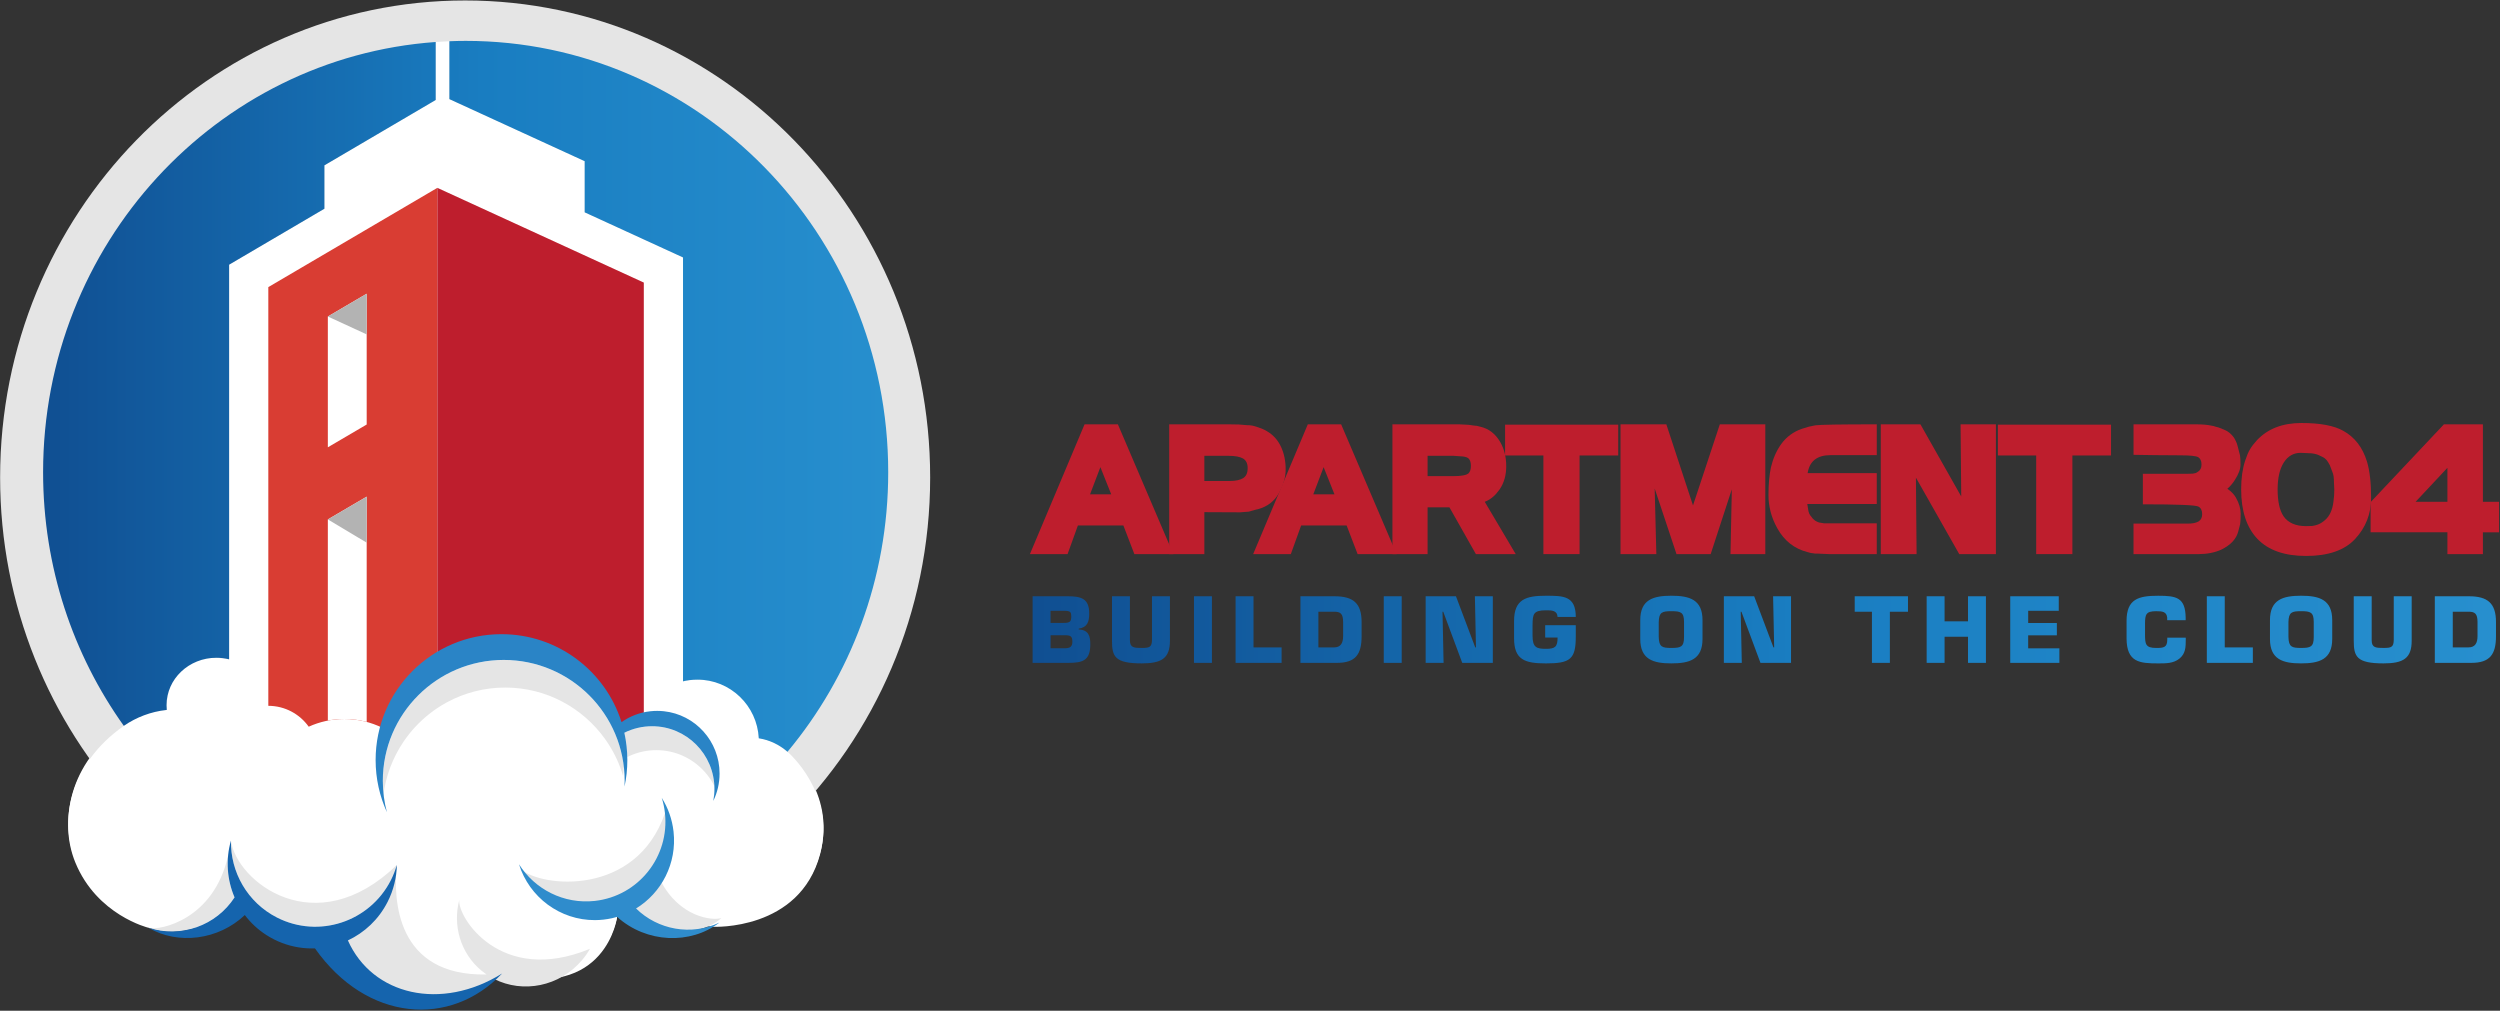 <?xml version="1.0" encoding="UTF-8"?>
<svg width="2048px" height="828px" viewBox="0 0 2048 828" version="1.1" xmlns="http://www.w3.org/2000/svg" xmlns:xlink="http://www.w3.org/1999/xlink">
    <rect x="0" y="0" width="2048" height="828" fill="#333333" stroke="none"/>
    <!-- Generator: Sketch 58 (84663) - https://sketch.com -->
    <title>APT304_logo_100719-landscape</title>
    <desc>Created with Sketch.</desc>
    <defs>
        <linearGradient x1="0.001%" y1="50%" x2="99.999%" y2="50%" id="linearGradient-1">
            <stop stop-color="#104F92" offset="0%"></stop>
            <stop stop-color="#197DC1" offset="52%"></stop>
            <stop stop-color="#278FCE" offset="100%"></stop>
        </linearGradient>
        <linearGradient x1="0.001%" y1="50.003%" x2="100%" y2="50.003%" id="linearGradient-2">
            <stop stop-color="#104F92" offset="0%"></stop>
            <stop stop-color="#197DC1" offset="52%"></stop>
            <stop stop-color="#278FCE" offset="100%"></stop>
        </linearGradient>
    </defs>
    <g id="Page-1" stroke="none" stroke-width="1" fill="none" fill-rule="evenodd">
        <g id="APT304_logo_100719-landscape">
            <path d="M645.26,614.494 C634.735,605.381 622.37,603.043 622.37,603.043 C615.294,542.601 559.693,556.763 559.693,556.763 L559.693,209.517 L479.145,172.568 L479.145,130.673 L368.307,79.821 L368.307,32.408 L357.075,33.022 L357.075,80.538 L265.918,134.071 L265.918,169.607 L187.853,215.45 L187.853,538.746 C132.845,528.864 136.772,580.184 136.772,580.184 C108.385,583.031 101.59,593.245 101.59,593.245 C55.959,625.331 48.618,672.827 61.845,705.142 C79.53,748.367 121.685,758.633 121.685,758.633 C163.414,769.533 198.212,741.862 198.94,742.6 C199.677,743.338 265.045,768.307 265.045,768.307 C359.787,829.269 411.491,796.122 411.491,796.122 C496.975,818.795 505.724,749.749 505.724,749.749 L584.381,757.854 C584.381,757.854 655.131,761.324 671.933,698.544 C685.347,648.409 645.26,614.494 645.26,614.494" id="Path" fill="#FFFFFF"></path>
            <g id="Group">
                <path d="M644.533,673.305 C716.914,602.181 761.989,502.046 761.989,391.115 C761.989,175.322 591.437,0.384 381.046,0.384 C170.656,0.384 0.094,175.322 0.094,391.115 C0.094,496.03 40.409,591.281 106.016,661.48 L282.678,686.044 L419.294,690.449 L522.858,674.292 L539.016,641.977 L609.527,672.089 L644.533,673.305 Z" id="Path" fill="#E5E5E5"></path>
                <path d="M645.104,615.855 C634.579,606.742 622.214,604.404 622.214,604.404 C615.138,543.962 559.537,558.124 559.537,558.124 L559.537,210.889 L478.989,173.94 L478.989,132.045 L368.152,81.193 L368.152,33.78 L356.919,34.393 L356.919,81.91 L265.762,135.442 L265.762,170.978 L187.697,216.822 L187.697,540.117 C132.689,530.236 136.616,581.555 136.616,581.555 C108.229,584.402 101.434,594.616 101.434,594.616 C55.803,626.703 48.462,674.198 61.689,706.513 C79.374,749.738 121.529,760.004 121.529,760.004 C163.258,770.904 198.056,743.234 198.784,743.972 C199.522,744.709 264.889,769.678 264.889,769.678 C359.631,830.64 411.335,797.494 411.335,797.494 C496.819,820.166 505.568,751.12 505.568,751.12 L584.226,759.225 C584.226,759.225 654.976,762.696 671.777,699.915 C685.192,649.78 645.104,615.855 645.104,615.855" id="Path" fill="#FFFFFF"></path>
                <g transform="translate(35.289, 33.25)">
                    <path d="M346.183,0.239 C537.361,0.239 692.338,158.458 692.338,353.625 C692.338,440.99 661.27,520.936 609.815,582.615 C603.321,576.879 595.227,572.941 586.291,571.57 C584.982,544.803 562.964,523.502 535.99,523.502 C531.781,523.502 527.687,524.022 523.781,524.999 L524.238,524.884 L524.238,177.639 L443.689,140.69 L443.689,98.794 L332.852,47.943 L332.852,0.53 C337.278,0.353 341.715,0.239 346.183,0.239 L346.183,0.239 Z M473.105,566.26 L472.897,566.385 L472.897,566.385 L473.105,566.26 L473.105,566.26 Z M456.21,530.62 C455.4,529.508 454.558,528.417 453.706,527.347 C454.558,528.417 455.4,529.508 456.21,530.62 L456.21,530.62 Z M448.303,521.113 C447.357,520.115 446.401,519.128 445.425,518.172 C446.401,519.138 447.368,520.115 448.303,521.113 L448.303,521.113 Z M445.425,518.172 C444.448,517.216 443.44,516.271 442.422,515.346 C443.44,516.271 444.448,517.216 445.425,518.172 L445.425,518.172 Z M440.884,513.985 C439.845,513.081 438.795,512.208 437.715,511.345 C438.795,512.208 439.845,513.091 440.884,513.985 L440.884,513.985 Z M436.094,510.078 C435.003,509.246 433.891,508.426 432.769,507.636 C433.891,508.436 435.003,509.246 436.094,510.078 L436.094,510.078 Z M425.817,503.168 C424.622,502.472 423.417,501.796 422.201,501.142 C423.417,501.796 424.622,502.472 425.817,503.168 L425.817,503.168 Z M394.593,491.323 C393.201,491.052 391.788,490.803 390.364,490.585 C391.778,490.803 393.191,491.052 394.593,491.323 L394.593,491.323 Z M254.652,556.191 C254.143,556.129 253.623,556.088 253.104,556.036 C253.623,556.077 254.143,556.129 254.652,556.191 L254.652,556.191 Z M182.821,544.471 C182.821,544.159 182.821,543.858 182.811,543.546 C182.811,543.858 182.821,544.169 182.821,544.471 L182.821,544.471 Z M152.397,506.867 C149.072,506.036 145.571,505.589 141.965,505.589 C119.407,505.589 101.119,523.004 101.119,544.492 C101.119,545.78 101.192,547.048 101.317,548.305 C88.36,549.708 76.358,554.332 66.134,561.366 C24.561,503.064 0.018,431.275 0.018,353.636 C0.018,166.895 141.903,14.007 321.62,1.153 L321.62,48.67 L230.462,102.203 L230.462,137.739 L152.397,183.582 L152.397,506.867 Z" id="Shape" fill="url(#linearGradient-1)"></path>
                    <path d="M322.981,120.636 L184.515,201.953 L184.515,544.959 C198.158,544.97 210.232,551.703 217.609,562.062 C226.524,558.01 236.416,555.765 246.838,555.765 C258.112,555.765 268.773,558.405 278.249,563.101 C285.221,538.205 301.462,517.195 322.991,504.072 L322.991,120.636 L322.981,120.636 Z" id="Path" fill="#D93D33"></path>
                    <path d="M233.278,226.028 L265.105,207.356 L265.105,314.505 L233.278,333.177 L233.278,226.028 L233.278,226.028 Z M233.278,392.258 L265.105,373.586 L265.105,558.145 C259.276,556.597 253.145,555.755 246.838,555.755 C242.204,555.755 237.674,556.202 233.278,557.054 L233.278,392.258 Z" id="Shape" fill="#FFFFFF"></path>
                    <path d="M322.981,120.636 L322.981,504.062 C338.193,494.783 356.044,489.442 375.142,489.442 C422.451,489.442 462.112,522.224 472.897,566.395 C477.386,563.631 482.322,561.512 487.548,560.192 C488.65,556.316 490.198,553.854 492.12,550.414 L492.12,198.233 L322.981,120.636 Z" id="Path" fill="#BE1E2D"></path>
                    <path d="M233.278,226.028 L265.105,207.356 L265.105,240.689 L233.278,226.028 L233.278,226.028 Z M233.278,392.258 L265.105,373.586 L265.105,411.304 L233.278,392.258 Z" id="Shape" fill="#B3B3B3"></path>
                    <path d="M295.238,574.406 C301.129,565.678 308.34,557.927 316.591,551.443 C318.658,549.822 320.788,548.274 322.981,546.809 C325.568,545.073 328.249,543.473 331.003,541.987 C345.175,534.34 361.385,529.997 378.592,529.997 C412.289,529.997 442.131,546.632 460.397,572.172 C461.042,573.076 461.686,574.001 462.309,574.936 C462.6,575.383 462.902,575.83 463.182,576.277 C468.326,584.257 472.368,593.006 475.121,602.326 C475.412,599.78 475.609,597.183 475.713,594.575 C474.726,586.283 472.71,578.303 469.811,570.78 C469.572,570.177 469.333,569.564 469.084,568.962 C468.419,567.33 467.702,565.709 466.944,564.12 C451.077,530.579 416.923,507.387 377.355,507.387 C360.606,507.387 344.832,511.532 330.992,518.879 C328.239,520.344 325.558,521.923 322.971,523.638 C320.778,525.071 318.648,526.599 316.58,528.209 C302.989,538.777 292.225,552.804 285.616,568.972 C283.922,573.107 282.509,577.378 281.377,581.763 C279.361,589.649 278.28,597.91 278.28,606.43 C278.28,606.669 278.28,606.908 278.28,607.147 C278.311,610.555 278.509,613.912 278.873,617.226 C279.34,613.808 279.984,610.452 280.774,607.147 C282.696,599.198 285.554,591.613 289.222,584.537 C291.04,581.015 293.045,577.648 295.238,574.406 L295.238,574.406 Z M502.386,581.275 C510.179,581.275 517.577,582.958 524.238,585.971 C531.958,589.462 538.702,594.762 543.928,601.318 C546.235,604.196 548.24,607.324 549.913,610.649 C549.716,606.233 548.957,601.962 547.721,597.9 C543.876,585.358 535.376,574.853 524.238,568.442 C516.767,564.14 508.101,561.678 498.864,561.678 C496.578,561.678 494.323,561.834 492.12,562.125 C486.468,562.873 481.106,564.546 476.181,566.998 C477.604,573.43 478.425,580.08 478.592,586.896 C482.81,584.776 487.351,583.197 492.12,582.262 C495.445,581.607 498.874,581.275 502.386,581.275 Z" id="Shape" fill="#E5E5E5"></path>
                    <path d="M448.012,743.992 C374.55,774.427 339.066,717.569 340.988,703.822 C335.45,724.759 341.798,747.577 359.234,761.989 C360.554,763.08 361.904,764.098 363.297,765.044 C289.076,766.551 286.79,703.718 289.793,675.341 C222.94,739.95 158.424,688.776 153.894,655.339 C153.405,681.067 167.266,706.004 191.643,718.411 C225.714,735.742 267.453,722.058 284.858,687.831 C285.772,686.054 286.593,684.236 287.331,682.417 C282.592,696.019 282.229,696.33 277.73,705.173 C272.534,715.356 247.43,730.37 238.276,736.729 C261.323,791.332 322.939,798.356 369.469,768.701 C393.056,780.723 423.199,774.957 441.476,753.323 C444.001,750.393 446.173,747.255 448.012,743.992 L448.012,743.992 Z M151.525,667.902 C150.423,679.601 152.304,691.301 156.865,701.91 C141.83,725.029 110.648,736.168 86.739,726.931 C95.571,729.051 139.648,720.551 151.525,667.902 Z" id="Shape" fill="#E5E5E5"></path>
                    <path d="M222.732,743.67 C265.167,803.895 333.777,808.778 376.046,764.233 C326.181,795.301 269.739,782.178 249.706,737.135 C263.255,730.786 274.883,720.031 282.208,705.63 C287.154,695.904 289.606,685.566 289.804,675.352 C288.588,679.591 286.956,683.778 284.878,687.852 C267.474,722.068 225.735,735.753 191.664,718.421 C167.277,706.014 153.416,681.067 153.904,655.35 C149.405,671.05 150.693,687.478 156.865,701.889 C141.924,724.977 112.695,735.576 86.24,726.744 C110.367,740.969 143.513,736.979 165.261,716.364 C169.947,722.567 175.745,728.053 182.551,732.48 C184.598,733.81 186.749,735.056 188.983,736.199 C191.217,737.332 193.482,738.34 195.778,739.213 C204.579,742.569 213.733,743.992 222.732,743.67 Z" id="Path" fill="#1564AD"></path>
                    <path d="M505.659,687.768 C521.017,718.182 548.334,721.206 555.701,718.795 C535.47,736.906 499.653,730.225 484.275,710.545 C476.399,715.553 467.557,718.598 458.579,719.044 C427.355,720.593 405.795,701.297 391.237,678.708 C408.174,693.795 485.678,701.609 509.4,633.03 C510.917,637.322 512.091,641.759 512.85,646.331 C515.395,661.542 512.288,675.892 505.659,687.768 Z" id="Path" fill="#E5E5E5"></path>
                    <path d="M509.421,632.708 C513.4,668.546 487.704,700.809 452.023,704.778 C426.482,707.615 402.75,695.187 389.866,674.749 C398.292,701.796 423.5,720.624 452.126,720.509 C454.433,720.499 456.761,720.364 459.099,720.104 C461.447,719.844 463.733,719.46 465.988,718.972 C467.432,718.65 468.866,718.275 470.269,717.86 C494.313,739.535 530.493,740.73 554.017,722.525 C530.95,733.571 503.571,728.458 485.761,710.981 C506.626,698.19 519.375,674.063 516.486,648.045 C515.354,637.862 511.956,628.479 506.833,620.364 C508.07,624.313 508.943,628.438 509.421,632.708 Z" id="Path" fill="#2F8CCC"></path>
                    <path d="M549.975,612.997 C549.975,584.662 527.095,561.678 498.884,561.678 C490.738,561.678 483.028,563.6 476.191,566.998 C477.781,574.188 478.623,581.669 478.623,589.338 C478.623,596.809 477.833,604.103 476.316,611.127 C476.399,609.558 476.43,607.989 476.43,606.41 C476.43,551.713 432.083,507.366 377.366,507.366 C322.659,507.366 278.311,551.703 278.311,606.41 C278.311,615.294 279.486,623.907 281.678,632.106 C275.735,619.076 272.42,604.591 272.42,589.348 C272.42,532.407 318.586,486.262 375.527,486.262 C421.651,486.262 460.699,516.541 473.864,558.311 C480.732,553.49 488.837,550.331 497.606,549.396 C499.404,549.199 501.233,549.105 503.082,549.105 C504.932,549.105 506.761,549.209 508.569,549.396 C534.202,552.139 554.184,573.939 554.184,600.414 C554.184,608.477 552.334,616.094 549.04,622.879 C549.643,619.678 549.975,616.374 549.975,612.997 Z" id="Path" fill="#2A84C6"></path>
                </g>
            </g>
            <path d="M845.925,488.465 L874.873,488.465 C885.825,488.465 892.288,490.502 892.288,502.43 C892.288,509.34 890.896,513.85 883.622,515.013 L883.622,515.595 C891.779,516.104 893.171,520.978 893.171,527.815 C893.171,541.198 886.854,543.016 875.164,543.016 L845.914,543.016 L845.914,488.465 L845.925,488.465 Z M860.617,510.286 L871.195,510.286 C876.338,510.286 877.585,509.413 877.585,505.049 C877.585,501.776 877.076,500.539 872.951,500.394 L860.607,500.394 L860.607,510.286 L860.617,510.286 Z M860.617,531.077 L871.714,531.077 C876.494,531.077 878.479,529.986 878.479,525.549 C878.479,521.04 876.785,520.385 872.016,520.385 L860.628,520.385 L860.628,531.077 L860.617,531.077 Z M958.414,488.465 L958.414,524.822 C958.414,539.369 951.504,543.442 935.336,543.442 C913.298,543.442 910.939,537.914 910.939,524.822 L910.939,488.465 L925.632,488.465 L925.632,524.531 C925.632,530.714 929.154,530.786 935.326,530.786 C941.571,530.786 943.701,530.277 943.701,523.877 L943.701,488.465 L958.414,488.465 Z M992.797,543.006 L978.104,543.006 L978.104,488.465 L992.797,488.465 L992.797,543.006 Z M1026.889,530.35 L1049.883,530.35 L1049.883,543.006 L1012.186,543.006 L1012.186,488.465 L1026.878,488.465 L1026.878,530.35 L1026.889,530.35 Z M1065.313,488.465 L1093.233,488.465 C1108.59,488.465 1115.427,494.138 1115.427,509.631 L1115.427,521.05 C1115.427,535.961 1110.575,543.016 1095.218,543.016 L1065.313,543.016 L1065.313,488.465 L1065.313,488.465 Z M1080.016,530.35 L1092.869,530.35 C1098.304,530.35 1100.288,526.786 1100.288,521.04 L1100.288,509.621 C1100.288,502.565 1098.013,501.111 1092.869,501.111 L1080.016,501.111 L1080.016,530.35 Z M1148.272,543.006 L1133.58,543.006 L1133.58,488.465 L1148.272,488.465 L1148.272,543.006 Z M1182.582,543.006 L1167.89,543.006 L1167.89,488.465 L1192.724,488.465 L1208.517,530.35 L1209.11,530.35 L1208.226,488.465 L1222.919,488.465 L1222.919,543.006 L1197.867,543.006 L1182.291,501.121 L1181.699,501.121 L1182.582,543.006 Z M1275.963,505.412 C1275.672,499.884 1270.893,499.957 1266.487,499.957 C1255.909,499.957 1255.618,503.158 1255.462,511.958 L1255.462,520.832 C1255.462,530.506 1258.839,531.524 1266.487,531.524 C1273.979,531.524 1275.963,529.851 1275.963,522.287 L1265.822,522.287 L1265.822,512.177 L1290.874,512.177 L1290.874,521.705 C1290.874,540.096 1286.167,543.453 1266.477,543.453 C1249.135,543.453 1240.323,540.543 1240.323,522.869 L1240.323,508.758 C1240.323,490.72 1250.319,488.029 1266.477,488.029 C1280.733,488.029 1290.874,488.101 1290.874,505.412 L1275.963,505.412 L1275.963,505.412 Z M1343.7,523.44 L1343.7,508.02 C1343.7,491.219 1354.278,488.018 1369.199,488.018 C1384.109,488.018 1394.697,491.219 1394.697,508.02 L1394.697,523.44 C1394.697,540.242 1384.12,543.442 1369.199,543.442 C1354.288,543.442 1343.7,540.242 1343.7,523.44 Z M1379.558,521.85 L1379.558,509.558 C1379.558,501.485 1376.836,500.685 1369.199,500.685 C1361.551,500.685 1359.057,501.485 1358.839,509.558 L1358.839,521.85 C1359.057,529.997 1361.551,530.797 1369.199,530.797 C1376.846,530.786 1379.558,529.997 1379.558,521.85 Z M1426.877,543.006 L1412.185,543.006 L1412.185,488.465 L1437.019,488.465 L1452.812,530.35 L1453.405,530.35 L1452.521,488.465 L1467.214,488.465 L1467.214,543.006 L1442.162,543.006 L1426.586,501.121 L1425.994,501.121 L1426.877,543.006 Z M1548.178,543.006 L1533.485,543.006 L1533.485,501.121 L1519.375,501.121 L1519.375,488.465 L1563.026,488.465 L1563.026,501.121 L1548.188,501.121 L1548.188,543.006 L1548.178,543.006 Z M1626.877,543.006 L1612.184,543.006 L1612.184,521.622 L1593.003,521.622 L1593.003,543.006 L1578.311,543.006 L1578.311,488.465 L1593.003,488.465 L1593.003,508.976 L1612.184,508.976 L1612.184,488.465 L1626.877,488.465 L1626.877,543.006 Z M1661.478,510.358 L1684.992,510.358 L1684.992,520.468 L1661.478,520.468 L1661.478,531.088 L1687.049,531.088 L1687.049,543.016 L1646.785,543.016 L1646.785,488.465 L1686.54,488.465 L1686.54,500.394 L1661.488,500.394 L1661.488,510.358 L1661.478,510.358 Z M1790.571,522.359 L1790.571,523.96 C1790.571,529.924 1790.499,535.306 1785.501,539.452 C1780.503,543.525 1774.403,543.453 1768.013,543.453 C1753.019,543.453 1742.078,542.725 1742.078,522.806 L1742.078,508.696 C1742.078,490.658 1751.856,488.039 1768.013,488.039 C1783.152,488.039 1790.208,489.567 1790.499,505.932 L1790.499,508.041 L1775.359,508.041 L1775.359,505.932 C1774.84,501.059 1771.39,500.695 1766.392,500.695 C1758.017,500.695 1757.207,503.241 1757.207,511.023 L1757.207,519.533 C1757.207,527.68 1757.571,530.807 1766.392,530.807 C1772.492,530.807 1775.432,530.371 1775.432,523.97 L1775.432,522.37 L1790.571,522.37 L1790.571,522.359 Z M1822.533,530.35 L1845.528,530.35 L1845.528,543.006 L1807.83,543.006 L1807.83,488.465 L1822.523,488.465 L1822.523,530.35 L1822.533,530.35 Z M1859.555,523.44 L1859.555,508.02 C1859.555,491.219 1870.133,488.018 1885.054,488.018 C1899.975,488.018 1910.552,491.219 1910.552,508.02 L1910.552,523.44 C1910.552,540.242 1899.975,543.442 1885.054,543.442 C1870.143,543.442 1859.555,540.242 1859.555,523.44 Z M1895.413,521.85 L1895.413,509.558 C1895.413,501.485 1892.701,500.685 1885.054,500.685 C1877.416,500.685 1874.912,501.485 1874.694,509.558 L1874.694,521.85 C1874.912,529.997 1877.416,530.797 1885.054,530.797 C1892.701,530.786 1895.413,529.997 1895.413,521.85 Z M1975.65,488.465 L1975.65,524.822 C1975.65,539.369 1968.75,543.442 1952.583,543.442 C1930.534,543.442 1928.185,537.914 1928.185,524.822 L1928.185,488.465 L1942.888,488.465 L1942.888,524.531 C1942.888,530.714 1946.41,530.786 1952.593,530.786 C1958.838,530.786 1960.968,530.277 1960.968,523.877 L1960.968,488.465 L1975.65,488.465 Z M1994.602,488.465 L2022.522,488.465 C2037.879,488.465 2044.717,494.138 2044.717,509.631 L2044.717,521.05 C2044.717,535.961 2039.864,543.016 2024.507,543.016 L1994.602,543.016 L1994.602,488.465 Z M2009.305,530.35 L2022.169,530.35 C2027.603,530.35 2029.588,526.786 2029.588,521.04 L2029.588,509.621 C2029.588,502.565 2027.312,501.111 2022.169,501.111 L2009.305,501.111 L2009.305,530.35 Z" id="Shape" fill="url(#linearGradient-2)" fill-rule="nonzero"></path>
            <g id="Group" transform="translate(843.683, 346.009)" fill="#BE1E2D" fill-rule="nonzero">
                <path d="M85.596,107.928 L76.587,84.455 L39.326,84.455 L30.868,107.928 L0.018,107.928 L44.792,1.6 L72.088,1.6 L117.537,107.928 L85.596,107.928 Z M57.749,36.679 L49.291,58.925 L66.622,58.925 L57.749,36.679 Z" id="Shape"></path>
                <path d="M203.925,58.105 C200.194,64.661 194.552,68.973 186.998,71.072 L184.546,71.623 L179.361,73.129 L172.129,73.68 L142.921,73.545 L142.921,107.938 L114.118,107.938 L114.118,1.6 L162.975,1.6 C166.799,1.6 169.532,1.642 171.163,1.735 C174.166,1.912 176.348,2.099 177.719,2.286 C179.444,2.286 181.044,2.421 182.499,2.691 C184.505,3.242 186.001,3.689 187.009,4.052 C190.012,5.05 192.381,6.099 194.106,7.19 C199.29,10.193 203.156,14.464 205.712,20.012 C208.258,25.468 209.536,31.66 209.536,38.581 C209.525,44.96 207.655,51.465 203.925,58.105 Z M174.581,29.582 C172.036,28.128 168.077,27.4 162.705,27.4 L142.911,27.4 L142.911,48.015 L163.796,48.015 C168.441,48.015 172.077,47.246 174.717,45.698 C177.169,44.15 178.405,41.428 178.405,37.51 C178.405,33.676 177.127,31.037 174.581,29.582 Z" id="Shape"></path>
                <path d="M268.482,107.928 L259.473,84.455 L222.212,84.455 L213.754,107.928 L182.904,107.928 L227.678,1.6 L254.974,1.6 L300.423,107.928 L268.482,107.928 Z M240.635,36.679 L232.177,58.925 L249.509,58.925 L240.635,36.679 Z" id="Shape"></path>
                <path d="M365.385,107.928 L343.679,69.576 L325.797,69.576 L325.797,107.928 L296.994,107.928 L296.994,1.6 L351.722,1.6 L359.504,2.005 L364.284,2.691 C365.198,2.691 365.78,2.733 366.061,2.826 C366.518,2.92 367.609,3.19 369.334,3.647 C376.16,5.289 381.522,9.518 385.439,16.345 C388.619,21.987 390.219,28.491 390.219,35.858 C390.219,43.319 388.401,49.688 384.764,54.967 C382.945,57.512 381.21,59.476 379.579,60.837 C377.397,62.749 375.069,64.162 372.617,65.066 L398.002,107.917 L365.385,107.917 L365.385,107.928 Z M359.379,29.582 C358.465,28.761 356.969,28.221 354.87,27.94 L346.952,27.39 L325.797,27.39 L325.797,44.046 L346.952,44.046 C353.415,44.046 357.551,43.277 359.369,41.729 C360.637,40.461 361.281,38.404 361.281,35.588 C361.291,32.855 360.657,30.86 359.379,29.582 Z" id="Shape"></path>
                <polygon id="Path" points="450.287 27.12 450.287 107.917 420.674 107.917 420.674 27.12 389.284 27.12 389.284 1.87 481.958 1.87 481.958 27.12"></polygon>
                <polygon id="Path" points="573.936 107.928 575.027 54.832 557.696 107.928 529.714 107.928 511.831 54.156 513.192 107.928 483.849 107.928 483.849 1.6 521.38 1.6 543.221 68.069 565.198 1.6 602.459 1.6 602.459 107.928"></polygon>
                <path d="M655.015,107.928 L645.871,107.523 L644.094,107.523 C643.73,107.523 643.18,107.471 642.452,107.388 L641.767,107.252 C640.675,107.252 639.127,106.93 637.122,106.296 C626.295,103.564 618.013,97.059 612.288,86.772 C607.467,78.127 605.056,69.077 605.056,59.611 C605.056,50.603 605.742,42.955 607.103,36.679 C608.828,29.489 611.613,23.213 615.426,17.851 C619.697,11.928 625.339,7.751 632.353,5.289 L638.223,3.512 L643.408,2.421 C647.409,1.87 664.2,1.6 693.772,1.6 L693.772,26.849 L655.825,26.849 C644.904,26.849 638.67,31.764 637.122,41.594 L693.761,41.594 L693.761,66.843 L636.841,66.843 L637.527,71.072 C637.797,73.711 638.66,75.758 640.125,77.213 L641.351,78.855 L643.263,80.496 L644.759,81.317 L646.401,82.003 L650.495,82.689 L693.761,82.689 L693.761,107.938 L655.015,107.938 L655.015,107.928 Z" id="Path"></path>
                <polygon id="Path" points="761.332 107.928 725.837 45.283 726.388 107.928 697.045 107.928 697.045 1.6 729.526 1.6 762.963 60.702 762.413 1.6 791.351 1.6 791.351 107.928"></polygon>
                <polygon id="Path" points="854.006 27.12 854.006 107.917 824.382 107.917 824.382 27.12 792.992 27.12 792.992 1.87 885.667 1.87 885.667 27.12"></polygon>
                <path d="M991.454,83.354 L989.823,89.63 C988.181,95.636 983.588,100.509 976.034,104.239 C970.579,106.691 964.293,107.928 957.196,107.928 L904.1,107.928 L904.1,82.949 L948.457,82.949 C952.375,82.949 955.326,82.356 957.331,81.172 C959.326,79.987 960.334,77.992 960.334,75.166 C960.334,72.163 959.326,70.116 957.331,69.025 C955.232,67.747 940.041,67.113 911.747,67.113 L911.747,42.134 L947.917,42.134 L952.562,41.999 C953.112,41.916 953.829,41.77 954.744,41.594 C955.201,41.511 955.876,41.137 956.791,40.503 C958.786,39.318 959.794,37.365 959.794,34.632 C959.794,31.629 958.879,29.582 957.061,28.491 C955.242,27.494 950.234,26.985 942.046,26.985 C933.038,26.985 926.44,26.943 922.263,26.849 C919.53,26.766 916.527,26.714 913.254,26.714 C908.339,26.631 905.295,26.579 904.11,26.579 L904.11,1.6 L955.024,1.6 C960.116,1.6 964.21,1.922 967.306,2.556 C969.124,2.826 970.579,3.19 971.67,3.647 C971.94,3.741 972.491,3.876 973.312,4.052 C973.582,4.146 973.863,4.229 974.133,4.323 C975.494,4.956 977.177,5.642 979.183,6.369 C981.635,7.46 983.869,9.279 985.874,11.825 C986.508,12.645 987.194,13.82 987.921,15.378 C988.472,16.376 988.96,17.789 989.417,19.607 L991.319,26.974 C991.589,28.616 991.724,31.162 991.724,34.622 C991.724,38.258 990.176,42.446 987.09,47.184 C986.456,48.275 985.635,49.418 984.638,50.592 C983.817,51.683 982.591,52.961 980.949,54.416 C984.035,56.421 986.404,58.874 988.046,61.783 C990.592,66.334 991.859,70.657 991.859,74.75 C991.859,78.574 991.724,81.442 991.454,83.354 Z" id="Path"></path>
                <path d="M1085.76,95.366 C1077.115,104.738 1063.7,109.424 1045.496,109.424 C1027.842,109.424 1014.563,104.779 1005.648,95.501 C996.722,86.128 992.275,72.568 992.275,54.832 C992.275,45.823 993.366,37.999 995.548,31.359 C996.909,27.265 998.229,24.169 999.507,22.08 C1000.961,19.628 1002.873,17.124 1005.242,14.578 C1014.064,5.206 1026.211,0.52 1041.682,0.52 C1056.967,0.52 1068.386,2.66 1075.94,6.931 C1085.313,12.116 1091.765,20.49 1095.319,32.045 C1097.595,39.505 1098.727,49.47 1098.727,61.939 C1098.727,74.854 1094.405,86.004 1085.76,95.366 Z M1068.293,49.241 C1068.293,45.334 1067.888,42.508 1067.067,40.783 L1064.885,35.048 L1063.378,32.45 C1062.744,31.359 1061.882,30.362 1060.78,29.447 C1059.596,28.626 1058.048,27.805 1056.136,26.995 C1054.494,26.174 1052.406,25.634 1049.86,25.353 L1041.121,24.948 C1035.209,24.948 1030.564,27.587 1027.198,32.866 C1023.831,38.144 1022.148,45.511 1022.148,54.977 C1022.148,64.713 1023.738,71.987 1026.928,76.808 C1030.658,82.263 1036.851,84.996 1045.496,84.996 C1048.135,84.996 1049.766,84.954 1050.411,84.861 C1051.865,84.684 1053.362,84.31 1054.92,83.77 C1056.832,83.136 1058.827,81.91 1060.926,80.081 C1064.75,76.808 1067.067,71.758 1067.888,64.931 L1068.438,59.611 L1068.573,54.832 L1068.293,49.241 Z" id="Shape"></path>
                <path d="M1190.31,90.045 L1190.31,107.928 L1161.237,107.928 L1161.237,90.045 L1098.312,90.045 L1098.312,65.347 L1158.37,1.611 L1190.31,1.611 L1190.31,65.077 L1203.548,65.077 L1203.548,90.056 L1190.31,90.056 L1190.31,90.045 Z M1161.237,37.23 L1135.167,65.077 L1161.237,65.077 L1161.237,37.23 Z" id="Shape"></path>
            </g>
        </g>
    </g>
</svg>